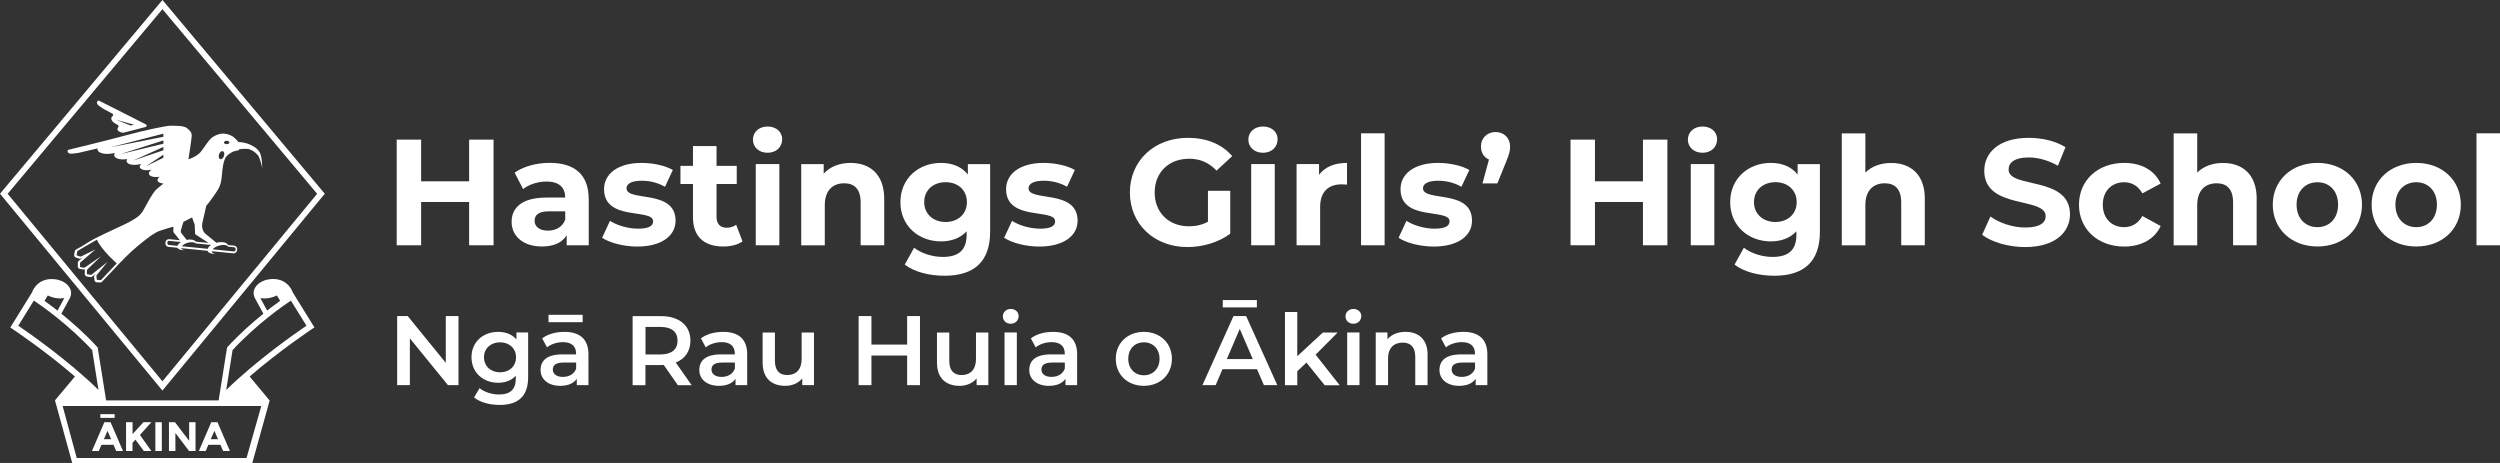 <?xml version="1.0" encoding="UTF-8"?> <svg xmlns="http://www.w3.org/2000/svg" id="uuid-bb07b4d0-a169-4e98-b0dd-3a3eac489b7c" viewBox="0 0 430.75 79.76"><rect x="0" y="0" width="430.75" height="79.76" fill="#333333" stroke="none"/><defs><style>.uuid-ad6fdc5c-60b1-48d4-9b9d-1cea526054e1{fill:none;}.uuid-ac830603-08bb-4b7f-aefb-ecaf79228ae1{fill:#ed1c24;}.uuid-ccea1e6f-2257-4419-9f01-9d415cc1df6c{fill:#fff;}</style></defs><path class="uuid-ccea1e6f-2257-4419-9f01-9d415cc1df6c" d="M27.99,67.3L0,33.38,27.99,0l27.97,33.38-27.97,33.91ZM1.32,33.39l26.67,32.31,26.65-32.31L27.99,1.58,1.32,33.39Z"></path><path class="uuid-ad6fdc5c-60b1-48d4-9b9d-1cea526054e1" d="M5.83,51.79l-2.68,4.33c1.72,1.17,8.56,5.92,13.82,11.07l-1.09-6.87c-4.09-4.41-8.65-7.6-10.05-8.53Z"></path><path class="uuid-ad6fdc5c-60b1-48d4-9b9d-1cea526054e1" d="M17.32,17.43l2.05,1.22s2.05,1.02,2.83,1.36,3.56,1.66,3.56,1.66l-4.63,1.27"></path><path class="uuid-ccea1e6f-2257-4419-9f01-9d415cc1df6c" d="M44.87,26.49c-.3-.67-.82-1.12-1.74-1.55-.97-.46-1.97-.46-2.04-.47,0,0,0,0,0,0-.05-.05-.62-.79-1.21-1.08-.46-.23-1-.38-1.49-.37-.5,0-1.24.22-1.86.68-.62.47-1.3,1.68-1.95,2.48-.62.76-1.95,1.22-2.1,1.27,0,0-.01,0-.01,0,.04-.23.53-3.42.56-3.99.03-.59-.25-.96-.84-1.4s-1.95-.37-2.73-.4-4.78.84-7.97,1.71c-3.16.86-9.61,2.42-9.74,2.45,0,0,0,0,0,0l-.12.15s0,0,0,0l.06.27s0,0,0,0c.02.02.16.16.28.22.12.06,1.12-.03,1.55-.12.43-.09,3.15-.74,3.16-.74,0,0,0,0,0,0l.11-.02c-.01.07-.01.13,0,.2.13.63,1.34.91,2.71.63.1-.02.19-.04.28-.06,0,0,.01,0,0,.01-.09.15-.13.3-.1.44.11.53,1.09.79,2.24.61,0,0,.01,0,0,.01-.09.13-.12.27-.1.4.1.5,1.06.72,2.15.5.14-.03.27-.06.39-.1,0,0,.01,0,0,.01-.2.18-.31.38-.27.57.09.45.96.65,1.93.45.03,0,.07-.02.1-.02-.32.22-.5.49-.46.73.09.44.9.65,1.85.49,0,0,.01,0,0,.01-.26.2-.41.43-.36.64.06.3.47.48,1.02.52,0,0,.01,0,0,.01-.41.31-.94.73-1.3,1.08-.65.65-1.61,2.51-2.2,3.57-.59,1.05-1.68,1.55-2.3,1.92-.62.37-4.19,1.95-5.99,2.88-.78.4-2.04,1.21-2.26,1.34-.02.01-.04.03-.07.04l-1.01.57c-.07.04-.11.1-.13.18l-.13.65c-.04.21.08.43.28.5l.61.21c.07.02.15.02.22-.02l.43-.24h0s-.81.69-.81.69c-.06.05-.1.13-.1.21v.68c-.01.22.15.42.37.45l.65.1c.08.01.16-.01.22-.06-.02.04-.03.07-.03.12l-.02.68c0,.22.15.42.37.46l.65.11c.08.01.16,0,.22-.06l.72-.58-.28.29c-.05.06-.08.13-.07.21l.07.65c.02.22.2.38.42.39l.64.02c.08,0,.15-.03.2-.08l1.39-1.47h0s.11-.09.11-.09c0,0,0,0,0,0,.01-.02,2.3-2.52,3.63-3.72,1.33-1.21,3.1-2.54,3.1-2.54,0,0,1.09-.78,1.71-.99.62-.22,2.32-.71,2.33-.71,0,0,.02,0,.06-.03v.94l1.13,1.41-1.84-.18c-.33-.03-.62.21-.65.54v.13c-.03.16.02.31.12.44.1.12.24.2.4.22l1.55.15c.14.3.64.46,1.24.41-.32-.03-.56-.15-.6-.33,0,0,0,0,0-.01l4.54.45c.12.37.69.57,1.4.51-.36-.03-.62-.16-.67-.37,0-.02,0-.05,0-.07l3.71.37s.04,0,.06,0c.14,0,.27-.05.38-.14.12-.1.2-.24.22-.4v-.13c.03-.16-.02-.31-.12-.44-.1-.12-.24-.2-.4-.22l-1.05-.1h0c-.17-.46-1.04-.64-1.99-.4,0,0,0,0-.01,0l-1.87-1.52c-.43-.35-.72-1.15-.56-1.86l.69-3.01c.27-.3.43-.5.43-.5,0,0,1.3-1.74,1.67-2.42.37-.68.5-1.3.59-2.39.09-1.09.25-2.2.53-2.79s.74-.81,1.09-1.05c.33-.24,1.23-.39,1.3-.4,0,0,0,0,0,0l.06-.18s0,0,0,0c.08,0,1.04-.12,1.55-.03.53.09,1.26.55,1.71,1.12.23.29.62,1.64.69,2.09,0,.01.02,0,.02,0-.02-.46-.07-1.75-.33-2.34ZM18.97,25.39l9.18-2.36v.54l-9.18,1.82ZM28.15,27.18l-3.02,1.48,3.02-2v.53ZM28.15,25.89l-5.25,1.8,5.25-2.37v.57ZM28.15,24.76l-7.45,1.81,7.45-2.37v.56ZM17.42,48.25h0l-.64-.02c-.06,0-.1-.04-.11-.1l-.06-.58s.01-.1.04-.13l1.86-2.28-2.73,2.18s-.09.04-.14.04l-.57-.1c-.06,0-.1-.06-.1-.12l.02-.59s.02-.1.06-.13l2.36-2.26-2.8,1.93s-.09.05-.14.04l-.58-.09c-.06,0-.1-.06-.1-.12v-.59s.03-.1.07-.13l2.59-2.22-2.5,1.22s-.09.03-.14.01l-.54-.19c-.05-.02-.08-.07-.07-.13l.12-.57s.04-.09.08-.11l3.3-1.92c.78,1.8,3.41,4.09,3.41,4.09l-2.69,2.86ZM37.77,42.3c.72-.19,1.38-.09,1.55.21,0,0,1.01.09,1.01.09.08,0,.15.05.2.11.05.06.07.14.07.21v.13c-.02.08-.06.15-.12.2-.06.05-.14.07-.21.07l-3.63-.36c.19-.26.62-.52,1.14-.65ZM30.6,42.36l-1.5-.15c-.08,0-.15-.05-.2-.11-.05-.06-.07-.14-.07-.21v-.13c.03-.16.17-.28.33-.26l2.02.2c-.32.2-.54.43-.6.67ZM35.78,42.95s0-.05.02-.08l-4.46-.44c.16-.24.55-.48,1.04-.61.59-.15,1.13-.1,1.34.12l2.65.26c-.34.22-.55.49-.59.74ZM35.93,41.86l-2.2-.22c-.21-.33-.85-.46-1.57-.31l-.86-1.09c-.16-.2-.19-.47-.09-.7l.39-1.31c.5-.25,1.04-.52,1.49-.77l.46,1.27.07,1.62,2.32,1.51ZM38.59,26.88c-.12.38-.41.62-.65.54-.24-.08-.33-.44-.2-.82.12-.38.41-.62.65-.54s.33.44.2.82ZM39.06,24.84c-.26,0-.47-.13-.47-.29s.21-.29.47-.29.47.13.47.29-.21.29-.47.29Z"></path><path class="uuid-ccea1e6f-2257-4419-9f01-9d415cc1df6c" d="M18.03,18.87c.17.09.75.4,1.34.71.15.08.18.29.04.4-.12.1-.2.22-.23.35-.08.41.38.86,1.11,1.19.15.07.19.25.09.38-.11.14-.16.28-.14.41.05.29.42.49.94.56.03,0,.06,0,.09,0l3.82-.99c.22-.06.25-.35.05-.45-1.85-.93-7.35-3.72-8.04-4.07-.05-.02-.1-.03-.15-.02-.07.01-.13.06-.17.12l-.04.08s-.03.09-.03.14c0,.08.01.16.06.27.06.14.86.71,1.25.92ZM23.08,21.49l-.56.14-2.53-1,3.1.86Z"></path><path class="uuid-ad6fdc5c-60b1-48d4-9b9d-1cea526054e1" d="M31.19,41.7l-2.02-.2c-.16-.02-.3.1-.32.26v.13c-.02.08,0,.15.05.21.05.06.12.1.2.11l1.5.15c.06-.23.28-.47.6-.67Z"></path><path class="uuid-ad6fdc5c-60b1-48d4-9b9d-1cea526054e1" d="M39.14,42.5l-1.65-.16c-.48.14-.86.38-1.03.62l3.63.36c.08,0,.15-.02.21-.07.06-.05.1-.12.11-.2v-.13c.02-.08,0-.15-.05-.21s-.12-.1-.2-.11l-1.01-.1s0,0,0,.01c0,0,0,0,0-.01Z"></path><path class="uuid-ac830603-08bb-4b7f-aefb-ecaf79228ae1" d="M39.14,42.51s0,0,0-.01h-.01s0,0,0,.01Z"></path><path class="uuid-ccea1e6f-2257-4419-9f01-9d415cc1df6c" d="M54.18,56.42l-3.74-6.04s-.71-2.35-3.46-2.31c-1.39.02-2.59.65-3.06,1.56h0c-.14.27-.22.56-.22.87,0,.26.06.51.16.75.04.1.09.19.15.28l1.37,2.52c-1.87,1.51-4.08,3.45-6.16,5.71l-.1.11-1.45,9.12h-19.39s-1.45-9.12-1.45-9.12l-.1-.11c-2.08-2.26-4.29-4.2-6.16-5.71l1.37-2.52c.06-.09.11-.18.15-.28.11-.24.16-.49.16-.75,0-.3-.08-.6-.22-.86h0c-.47-.91-1.67-1.54-3.06-1.56-2.75-.04-3.46,2.31-3.46,2.31l-3.74,6.04.41.27c.07.05,5.49,3.65,10.73,8.17l-3.44,4.11h0s2.97,10.79,2.97,10.79h31.03l2.99-10.77h-.02.01s-3.44-4.13-3.44-4.13c5.24-4.52,10.66-8.12,10.73-8.17l.41-.27ZM44.86,51.36c.67.12,1.67.11,2.85-.45l.56.92c-.43.3-.92.66-1.45,1.07-.25.19-.52.4-.79.61l-.46-.84h0s-.71-1.32-.71-1.32ZM8.23,50.91c1.18.56,2.18.56,2.85.45l-.71,1.31h0s-.46.85-.46.85c-.27-.21-.54-.42-.79-.61-.54-.41-1.03-.77-1.45-1.07l.56-.92ZM3.15,56.12l2.68-4.33c1.4.93,5.96,4.13,10.05,8.53l1.09,6.87c-5.26-5.15-12.09-9.9-13.82-11.07ZM45.02,69.95l-2.54,8.96H13.22l-2.43-8.96h34.24ZM38.98,67.19l1.09-6.87c4.09-4.41,8.65-7.6,10.05-8.53l2.68,4.33c-1.72,1.17-8.56,5.92-13.82,11.07Z"></path><path class="uuid-ccea1e6f-2257-4419-9f01-9d415cc1df6c" d="M21.73,72.75h1.11v2.04l1.87-2.04h1.37l-1.97,2.19c.17.24.49.68.94,1.32.46.65.8,1.13,1.03,1.45h-1.29l-1.46-1.96-.5.55v1.41h-1.11v-4.96Z"></path><path class="uuid-ccea1e6f-2257-4419-9f01-9d415cc1df6c" d="M26.77,72.75h1.11v4.96h-1.11v-4.96Z"></path><path class="uuid-ccea1e6f-2257-4419-9f01-9d415cc1df6c" d="M32.58,72.75h1.11v4.96h-1.11l-2.36-3.11v3.11h-1.11v-4.96h1.04l2.44,3.2v-3.2Z"></path><path class="uuid-ccea1e6f-2257-4419-9f01-9d415cc1df6c" d="M38.44,77.71l-.46-1.07h-2.08l-.46,1.07h-1.18l2.14-4.96h1.07l2.14,4.96h-1.18ZM36.94,74.23l-.62,1.44h1.24l-.62-1.44Z"></path><path class="uuid-ccea1e6f-2257-4419-9f01-9d415cc1df6c" d="M20.02,77.71l-.46-1.07h-2.08l-.46,1.07h-1.18l2.14-4.96h1.07l2.14,4.96h-1.18ZM18.52,74.23l-.62,1.44h1.24l-.62-1.44Z"></path><rect class="uuid-ccea1e6f-2257-4419-9f01-9d415cc1df6c" x="17.29" y="71.36" width="2.46" height=".64"></rect><path class="uuid-ccea1e6f-2257-4419-9f01-9d415cc1df6c" d="M85.04,24.06v18.2h-4.21v-7.46h-8.27v7.46h-4.21v-18.2h4.21v7.18h8.27v-7.18h4.21Z"></path><path class="uuid-ccea1e6f-2257-4419-9f01-9d415cc1df6c" d="M101.44,34.28v7.98h-3.8v-1.74c-.75,1.27-2.21,1.95-4.26,1.95-3.28,0-5.23-1.82-5.23-4.24s1.74-4.19,6.01-4.19h3.22c0-1.74-1.04-2.76-3.22-2.76-1.48,0-3.02.49-4.03,1.3l-1.46-2.83c1.53-1.09,3.8-1.69,6.03-1.69,4.26,0,6.73,1.98,6.73,6.21ZM97.39,37.84v-1.43h-2.78c-1.9,0-2.5.7-2.5,1.64,0,1.01.86,1.69,2.29,1.69,1.35,0,2.52-.62,2.99-1.9Z"></path><path class="uuid-ccea1e6f-2257-4419-9f01-9d415cc1df6c" d="M103.75,40.96l1.35-2.91c1.25.81,3.15,1.35,4.86,1.35,1.87,0,2.57-.49,2.57-1.27,0-2.29-8.45.05-8.45-5.54,0-2.65,2.39-4.52,6.47-4.52,1.92,0,4.06.44,5.38,1.22l-1.35,2.89c-1.38-.78-2.76-1.04-4.03-1.04-1.82,0-2.6.57-2.6,1.3,0,2.39,8.45.08,8.45,5.59,0,2.6-2.42,4.45-6.6,4.45-2.37,0-4.76-.65-6.06-1.51Z"></path><path class="uuid-ccea1e6f-2257-4419-9f01-9d415cc1df6c" d="M127.93,41.59c-.83.6-2.05.88-3.3.88-3.3,0-5.23-1.69-5.23-5.02v-5.75h-2.16v-3.12h2.16v-3.41h4.06v3.41h3.48v3.12h-3.48v5.69c0,1.2.65,1.85,1.74,1.85.6,0,1.2-.18,1.64-.52l1.09,2.86Z"></path><path class="uuid-ccea1e6f-2257-4419-9f01-9d415cc1df6c" d="M129.73,24.06c0-1.27,1.01-2.26,2.52-2.26s2.52.94,2.52,2.18c0,1.35-1.01,2.34-2.52,2.34s-2.52-.99-2.52-2.26ZM130.22,28.27h4.06v13.99h-4.06v-13.99Z"></path><path class="uuid-ccea1e6f-2257-4419-9f01-9d415cc1df6c" d="M152.35,34.25v8.01h-4.06v-7.38c0-2.26-1.04-3.3-2.83-3.3-1.95,0-3.35,1.2-3.35,3.77v6.92h-4.06v-13.99h3.87v1.64c1.09-1.2,2.73-1.85,4.63-1.85,3.3,0,5.8,1.92,5.8,6.19Z"></path><path class="uuid-ccea1e6f-2257-4419-9f01-9d415cc1df6c" d="M170.6,28.27v11.65c0,5.2-2.81,7.59-7.85,7.59-2.65,0-5.23-.65-6.86-1.92l1.61-2.91c1.2.96,3.15,1.59,4.94,1.59,2.86,0,4.11-1.3,4.11-3.82v-.6c-1.07,1.17-2.6,1.74-4.42,1.74-3.87,0-6.99-2.68-6.99-6.76s3.12-6.76,6.99-6.76c1.95,0,3.56.65,4.63,2v-1.79h3.85ZM166.6,34.82c0-2.05-1.53-3.43-3.67-3.43s-3.69,1.38-3.69,3.43,1.56,3.43,3.69,3.43,3.67-1.38,3.67-3.43Z"></path><path class="uuid-ccea1e6f-2257-4419-9f01-9d415cc1df6c" d="M173.02,40.96l1.35-2.91c1.25.81,3.15,1.35,4.86,1.35,1.87,0,2.57-.49,2.57-1.27,0-2.29-8.45.05-8.45-5.54,0-2.65,2.39-4.52,6.47-4.52,1.92,0,4.06.44,5.38,1.22l-1.35,2.89c-1.38-.78-2.76-1.04-4.03-1.04-1.82,0-2.6.57-2.6,1.3,0,2.39,8.45.08,8.45,5.59,0,2.6-2.42,4.45-6.6,4.45-2.37,0-4.76-.65-6.06-1.51Z"></path><path class="uuid-ccea1e6f-2257-4419-9f01-9d415cc1df6c" d="M208.12,32.88h3.85v7.38c-2,1.51-4.76,2.31-7.36,2.31-5.72,0-9.93-3.93-9.93-9.41s4.21-9.41,10.01-9.41c3.2,0,5.85,1.09,7.62,3.15l-2.7,2.5c-1.33-1.4-2.86-2.05-4.71-2.05-3.54,0-5.95,2.37-5.95,5.82s2.42,5.82,5.9,5.82c1.14,0,2.21-.21,3.28-.78v-5.33Z"></path><path class="uuid-ccea1e6f-2257-4419-9f01-9d415cc1df6c" d="M215.09,24.06c0-1.27,1.01-2.26,2.52-2.26s2.52.94,2.52,2.18c0,1.35-1.01,2.34-2.52,2.34s-2.52-.99-2.52-2.26ZM215.58,28.27h4.06v13.99h-4.06v-13.99Z"></path><path class="uuid-ccea1e6f-2257-4419-9f01-9d415cc1df6c" d="M232.09,28.07v3.74c-.34-.03-.6-.05-.91-.05-2.24,0-3.72,1.22-3.72,3.9v6.6h-4.06v-13.99h3.87v1.85c.99-1.35,2.65-2.05,4.81-2.05Z"></path><path class="uuid-ccea1e6f-2257-4419-9f01-9d415cc1df6c" d="M234.51,22.97h4.06v19.29h-4.06v-19.29Z"></path><path class="uuid-ccea1e6f-2257-4419-9f01-9d415cc1df6c" d="M240.98,40.96l1.35-2.91c1.25.81,3.15,1.35,4.86,1.35,1.87,0,2.57-.49,2.57-1.27,0-2.29-8.45.05-8.45-5.54,0-2.65,2.39-4.52,6.47-4.52,1.92,0,4.06.44,5.38,1.22l-1.35,2.89c-1.38-.78-2.76-1.04-4.03-1.04-1.82,0-2.6.57-2.6,1.3,0,2.39,8.45.08,8.45,5.59,0,2.6-2.42,4.45-6.6,4.45-2.37,0-4.76-.65-6.06-1.51Z"></path><path class="uuid-ccea1e6f-2257-4419-9f01-9d415cc1df6c" d="M260.19,25.26c0,.68-.1,1.17-.68,2.6l-1.51,3.74h-2.57l1.12-4.11c-.83-.36-1.38-1.14-1.38-2.24,0-1.51,1.09-2.5,2.52-2.5s2.5,1.01,2.5,2.5Z"></path><path class="uuid-ccea1e6f-2257-4419-9f01-9d415cc1df6c" d="M287.29,24.06v18.2h-4.21v-7.46h-8.27v7.46h-4.21v-18.2h4.21v7.18h8.27v-7.18h4.21Z"></path><path class="uuid-ccea1e6f-2257-4419-9f01-9d415cc1df6c" d="M290.82,24.06c0-1.27,1.01-2.26,2.52-2.26s2.52.94,2.52,2.18c0,1.35-1.01,2.34-2.52,2.34s-2.52-.99-2.52-2.26ZM291.32,28.27h4.06v13.99h-4.06v-13.99Z"></path><path class="uuid-ccea1e6f-2257-4419-9f01-9d415cc1df6c" d="M313.57,28.27v11.65c0,5.2-2.81,7.59-7.85,7.59-2.65,0-5.23-.65-6.86-1.92l1.61-2.91c1.2.96,3.15,1.59,4.94,1.59,2.86,0,4.11-1.3,4.11-3.82v-.6c-1.07,1.17-2.6,1.74-4.42,1.74-3.87,0-6.99-2.68-6.99-6.76s3.12-6.76,6.99-6.76c1.95,0,3.56.65,4.63,2v-1.79h3.85ZM309.57,34.82c0-2.05-1.53-3.43-3.67-3.43s-3.69,1.38-3.69,3.43,1.56,3.43,3.69,3.43,3.67-1.38,3.67-3.43Z"></path><path class="uuid-ccea1e6f-2257-4419-9f01-9d415cc1df6c" d="M331.64,34.25v8.01h-4.06v-7.38c0-2.26-1.04-3.3-2.83-3.3-1.95,0-3.35,1.2-3.35,3.77v6.92h-4.06v-19.29h4.06v6.76c1.09-1.09,2.65-1.66,4.45-1.66,3.3,0,5.8,1.92,5.8,6.19Z"></path><path class="uuid-ccea1e6f-2257-4419-9f01-9d415cc1df6c" d="M341.52,40.47l1.43-3.17c1.53,1.12,3.82,1.9,6.01,1.9,2.5,0,3.51-.83,3.51-1.95,0-3.41-10.58-1.07-10.58-7.83,0-3.09,2.5-5.67,7.67-5.67,2.29,0,4.63.55,6.32,1.61l-1.3,3.2c-1.69-.96-3.43-1.43-5.04-1.43-2.5,0-3.46.94-3.46,2.08,0,3.35,10.58,1.04,10.58,7.72,0,3.04-2.52,5.64-7.72,5.64-2.89,0-5.8-.86-7.41-2.11Z"></path><path class="uuid-ccea1e6f-2257-4419-9f01-9d415cc1df6c" d="M358.21,35.27c0-4.21,3.25-7.2,7.8-7.2,2.94,0,5.25,1.27,6.27,3.56l-3.15,1.69c-.75-1.33-1.87-1.92-3.15-1.92-2.05,0-3.67,1.43-3.67,3.87s1.61,3.87,3.67,3.87c1.27,0,2.39-.57,3.15-1.92l3.15,1.72c-1.01,2.24-3.33,3.54-6.27,3.54-4.55,0-7.8-2.99-7.8-7.2Z"></path><path class="uuid-ccea1e6f-2257-4419-9f01-9d415cc1df6c" d="M388.82,34.25v8.01h-4.06v-7.38c0-2.26-1.04-3.3-2.83-3.3-1.95,0-3.35,1.2-3.35,3.77v6.92h-4.06v-19.29h4.06v6.76c1.09-1.09,2.65-1.66,4.45-1.66,3.3,0,5.8,1.92,5.8,6.19Z"></path><path class="uuid-ccea1e6f-2257-4419-9f01-9d415cc1df6c" d="M391.6,35.27c0-4.21,3.25-7.2,7.7-7.2s7.67,2.99,7.67,7.2-3.22,7.2-7.67,7.2-7.7-2.99-7.7-7.2ZM402.85,35.27c0-2.42-1.53-3.87-3.56-3.87s-3.59,1.46-3.59,3.87,1.56,3.87,3.59,3.87,3.56-1.46,3.56-3.87Z"></path><path class="uuid-ccea1e6f-2257-4419-9f01-9d415cc1df6c" d="M408.63,35.27c0-4.21,3.25-7.2,7.7-7.2s7.67,2.99,7.67,7.2-3.22,7.2-7.67,7.2-7.7-2.99-7.7-7.2ZM419.88,35.27c0-2.42-1.53-3.87-3.56-3.87s-3.59,1.46-3.59,3.87,1.56,3.87,3.59,3.87,3.56-1.46,3.56-3.87Z"></path><path class="uuid-ccea1e6f-2257-4419-9f01-9d415cc1df6c" d="M426.7,22.97h4.06v19.29h-4.06v-19.29Z"></path><path class="uuid-ccea1e6f-2257-4419-9f01-9d415cc1df6c" d="M79,54.46v11.9h-1.82l-6.56-8.06v8.06h-2.19v-11.9h1.82l6.56,8.06v-8.06h2.19Z"></path><path class="uuid-ccea1e6f-2257-4419-9f01-9d415cc1df6c" d="M91,57.28v7.7c0,3.3-1.72,4.79-4.9,4.79-1.7,0-3.38-.44-4.42-1.29l.95-1.6c.8.66,2.09,1.09,3.35,1.09,2,0,2.89-.92,2.89-2.75v-.48c-.75.82-1.82,1.21-3.04,1.21-2.6,0-4.59-1.77-4.59-4.4s1.99-4.37,4.59-4.37c1.28,0,2.4.41,3.15,1.31v-1.21h2.02ZM88.91,61.55c0-1.53-1.16-2.57-2.75-2.57s-2.77,1.04-2.77,2.57,1.16,2.6,2.77,2.6,2.75-1.05,2.75-2.6Z"></path><path class="uuid-ccea1e6f-2257-4419-9f01-9d415cc1df6c" d="M101.39,61.04v5.32h-2.01v-1.1c-.51.78-1.5,1.22-2.86,1.22-2.07,0-3.38-1.14-3.38-2.72s1.02-2.7,3.77-2.7h2.35v-.14c0-1.24-.75-1.97-2.26-1.97-1.02,0-2.07.34-2.75.9l-.83-1.55c.97-.75,2.38-1.12,3.84-1.12,2.62,0,4.13,1.24,4.13,3.86ZM100.39,55.52h-5.88v-1.28h5.88v1.28ZM99.27,63.52v-1.05h-2.19c-1.44,0-1.83.54-1.83,1.21,0,.76.65,1.26,1.73,1.26s1.94-.48,2.29-1.41Z"></path><path class="uuid-ccea1e6f-2257-4419-9f01-9d415cc1df6c" d="M116.79,66.36l-2.43-3.48c-.15.02-.3.02-.46.02h-2.69v3.47h-2.21v-11.9h4.89c3.13,0,5.07,1.6,5.07,4.23,0,1.8-.92,3.13-2.53,3.76l2.74,3.91h-2.38ZM113.8,56.33h-2.58v4.74h2.58c1.94,0,2.94-.88,2.94-2.38s-1-2.36-2.94-2.36Z"></path><path class="uuid-ccea1e6f-2257-4419-9f01-9d415cc1df6c" d="M128.74,61.04v5.32h-2.01v-1.1c-.51.78-1.5,1.22-2.86,1.22-2.07,0-3.38-1.14-3.38-2.72s1.02-2.7,3.77-2.7h2.35v-.14c0-1.24-.75-1.97-2.26-1.97-1.02,0-2.07.34-2.75.9l-.83-1.55c.97-.75,2.38-1.12,3.84-1.12,2.62,0,4.13,1.24,4.13,3.86ZM126.62,63.52v-1.05h-2.19c-1.45,0-1.84.54-1.84,1.21,0,.76.65,1.26,1.73,1.26s1.94-.48,2.29-1.41Z"></path><path class="uuid-ccea1e6f-2257-4419-9f01-9d415cc1df6c" d="M140.25,57.28v9.08h-2.02v-1.16c-.68.83-1.75,1.28-2.92,1.28-2.33,0-3.91-1.28-3.91-4.01v-5.18h2.12v4.9c0,1.65.78,2.43,2.12,2.43,1.48,0,2.48-.92,2.48-2.74v-4.59h2.12Z"></path><path class="uuid-ccea1e6f-2257-4419-9f01-9d415cc1df6c" d="M158.51,54.46v11.9h-2.21v-5.1h-6.15v5.1h-2.21v-11.9h2.21v4.91h6.15v-4.91h2.21Z"></path><path class="uuid-ccea1e6f-2257-4419-9f01-9d415cc1df6c" d="M170.29,57.28v9.08h-2.02v-1.16c-.68.83-1.75,1.28-2.92,1.28-2.33,0-3.91-1.28-3.91-4.01v-5.18h2.12v4.9c0,1.65.78,2.43,2.12,2.43,1.48,0,2.48-.92,2.48-2.74v-4.59h2.12Z"></path><path class="uuid-ccea1e6f-2257-4419-9f01-9d415cc1df6c" d="M172.79,54.51c0-.71.58-1.28,1.36-1.28s1.36.53,1.36,1.22c0,.75-.56,1.33-1.36,1.33s-1.36-.56-1.36-1.27ZM173.08,57.28h2.12v9.08h-2.12v-9.08Z"></path><path class="uuid-ccea1e6f-2257-4419-9f01-9d415cc1df6c" d="M185.59,61.04v5.32h-2.01v-1.1c-.51.78-1.5,1.22-2.86,1.22-2.07,0-3.38-1.14-3.38-2.72s1.02-2.7,3.77-2.7h2.35v-.14c0-1.24-.75-1.97-2.26-1.97-1.02,0-2.07.34-2.75.9l-.83-1.55c.97-.75,2.38-1.12,3.84-1.12,2.62,0,4.13,1.24,4.13,3.86ZM183.47,63.52v-1.05h-2.19c-1.45,0-1.84.54-1.84,1.21,0,.76.65,1.26,1.73,1.26s1.94-.48,2.29-1.41Z"></path><path class="uuid-ccea1e6f-2257-4419-9f01-9d415cc1df6c" d="M192.25,61.82c0-2.72,2.04-4.64,4.83-4.64s4.84,1.92,4.84,4.64-2.02,4.66-4.84,4.66-4.83-1.94-4.83-4.66ZM199.79,61.82c0-1.73-1.16-2.84-2.7-2.84s-2.69,1.1-2.69,2.84,1.16,2.84,2.69,2.84,2.7-1.1,2.7-2.84Z"></path><path class="uuid-ccea1e6f-2257-4419-9f01-9d415cc1df6c" d="M216.58,63.61h-5.95l-1.17,2.75h-2.28l5.35-11.9h2.18l5.37,11.9h-2.31l-1.19-2.75ZM216.56,52.97h-5.88v-1.27h5.88v1.27ZM215.85,61.87l-2.24-5.2-2.23,5.2h4.47Z"></path><path class="uuid-ccea1e6f-2257-4419-9f01-9d415cc1df6c" d="M225.1,62.47l-1.58,1.5v2.4h-2.12v-12.61h2.12v7.62l4.4-4.08h2.55l-3.79,3.81,4.15,5.27h-2.58l-3.14-3.89Z"></path><path class="uuid-ccea1e6f-2257-4419-9f01-9d415cc1df6c" d="M231.83,54.51c0-.71.58-1.28,1.36-1.28s1.36.53,1.36,1.22c0,.75-.56,1.33-1.36,1.33s-1.36-.56-1.36-1.27ZM232.12,57.28h2.12v9.08h-2.12v-9.08Z"></path><path class="uuid-ccea1e6f-2257-4419-9f01-9d415cc1df6c" d="M245.97,61.16v5.2h-2.12v-4.93c0-1.61-.8-2.4-2.16-2.4-1.51,0-2.53.92-2.53,2.74v4.59h-2.12v-9.08h2.02v1.17c.7-.83,1.8-1.27,3.13-1.27,2.18,0,3.79,1.24,3.79,3.98Z"></path><path class="uuid-ccea1e6f-2257-4419-9f01-9d415cc1df6c" d="M256.27,61.04v5.32h-2.01v-1.1c-.51.78-1.5,1.22-2.86,1.22-2.07,0-3.38-1.14-3.38-2.72s1.02-2.7,3.77-2.7h2.35v-.14c0-1.24-.75-1.97-2.26-1.97-1.02,0-2.07.34-2.75.9l-.83-1.55c.97-.75,2.38-1.12,3.84-1.12,2.62,0,4.13,1.24,4.13,3.86ZM254.15,63.52v-1.05h-2.19c-1.45,0-1.84.54-1.84,1.21,0,.76.65,1.26,1.73,1.26s1.94-.48,2.29-1.41Z"></path></svg> 